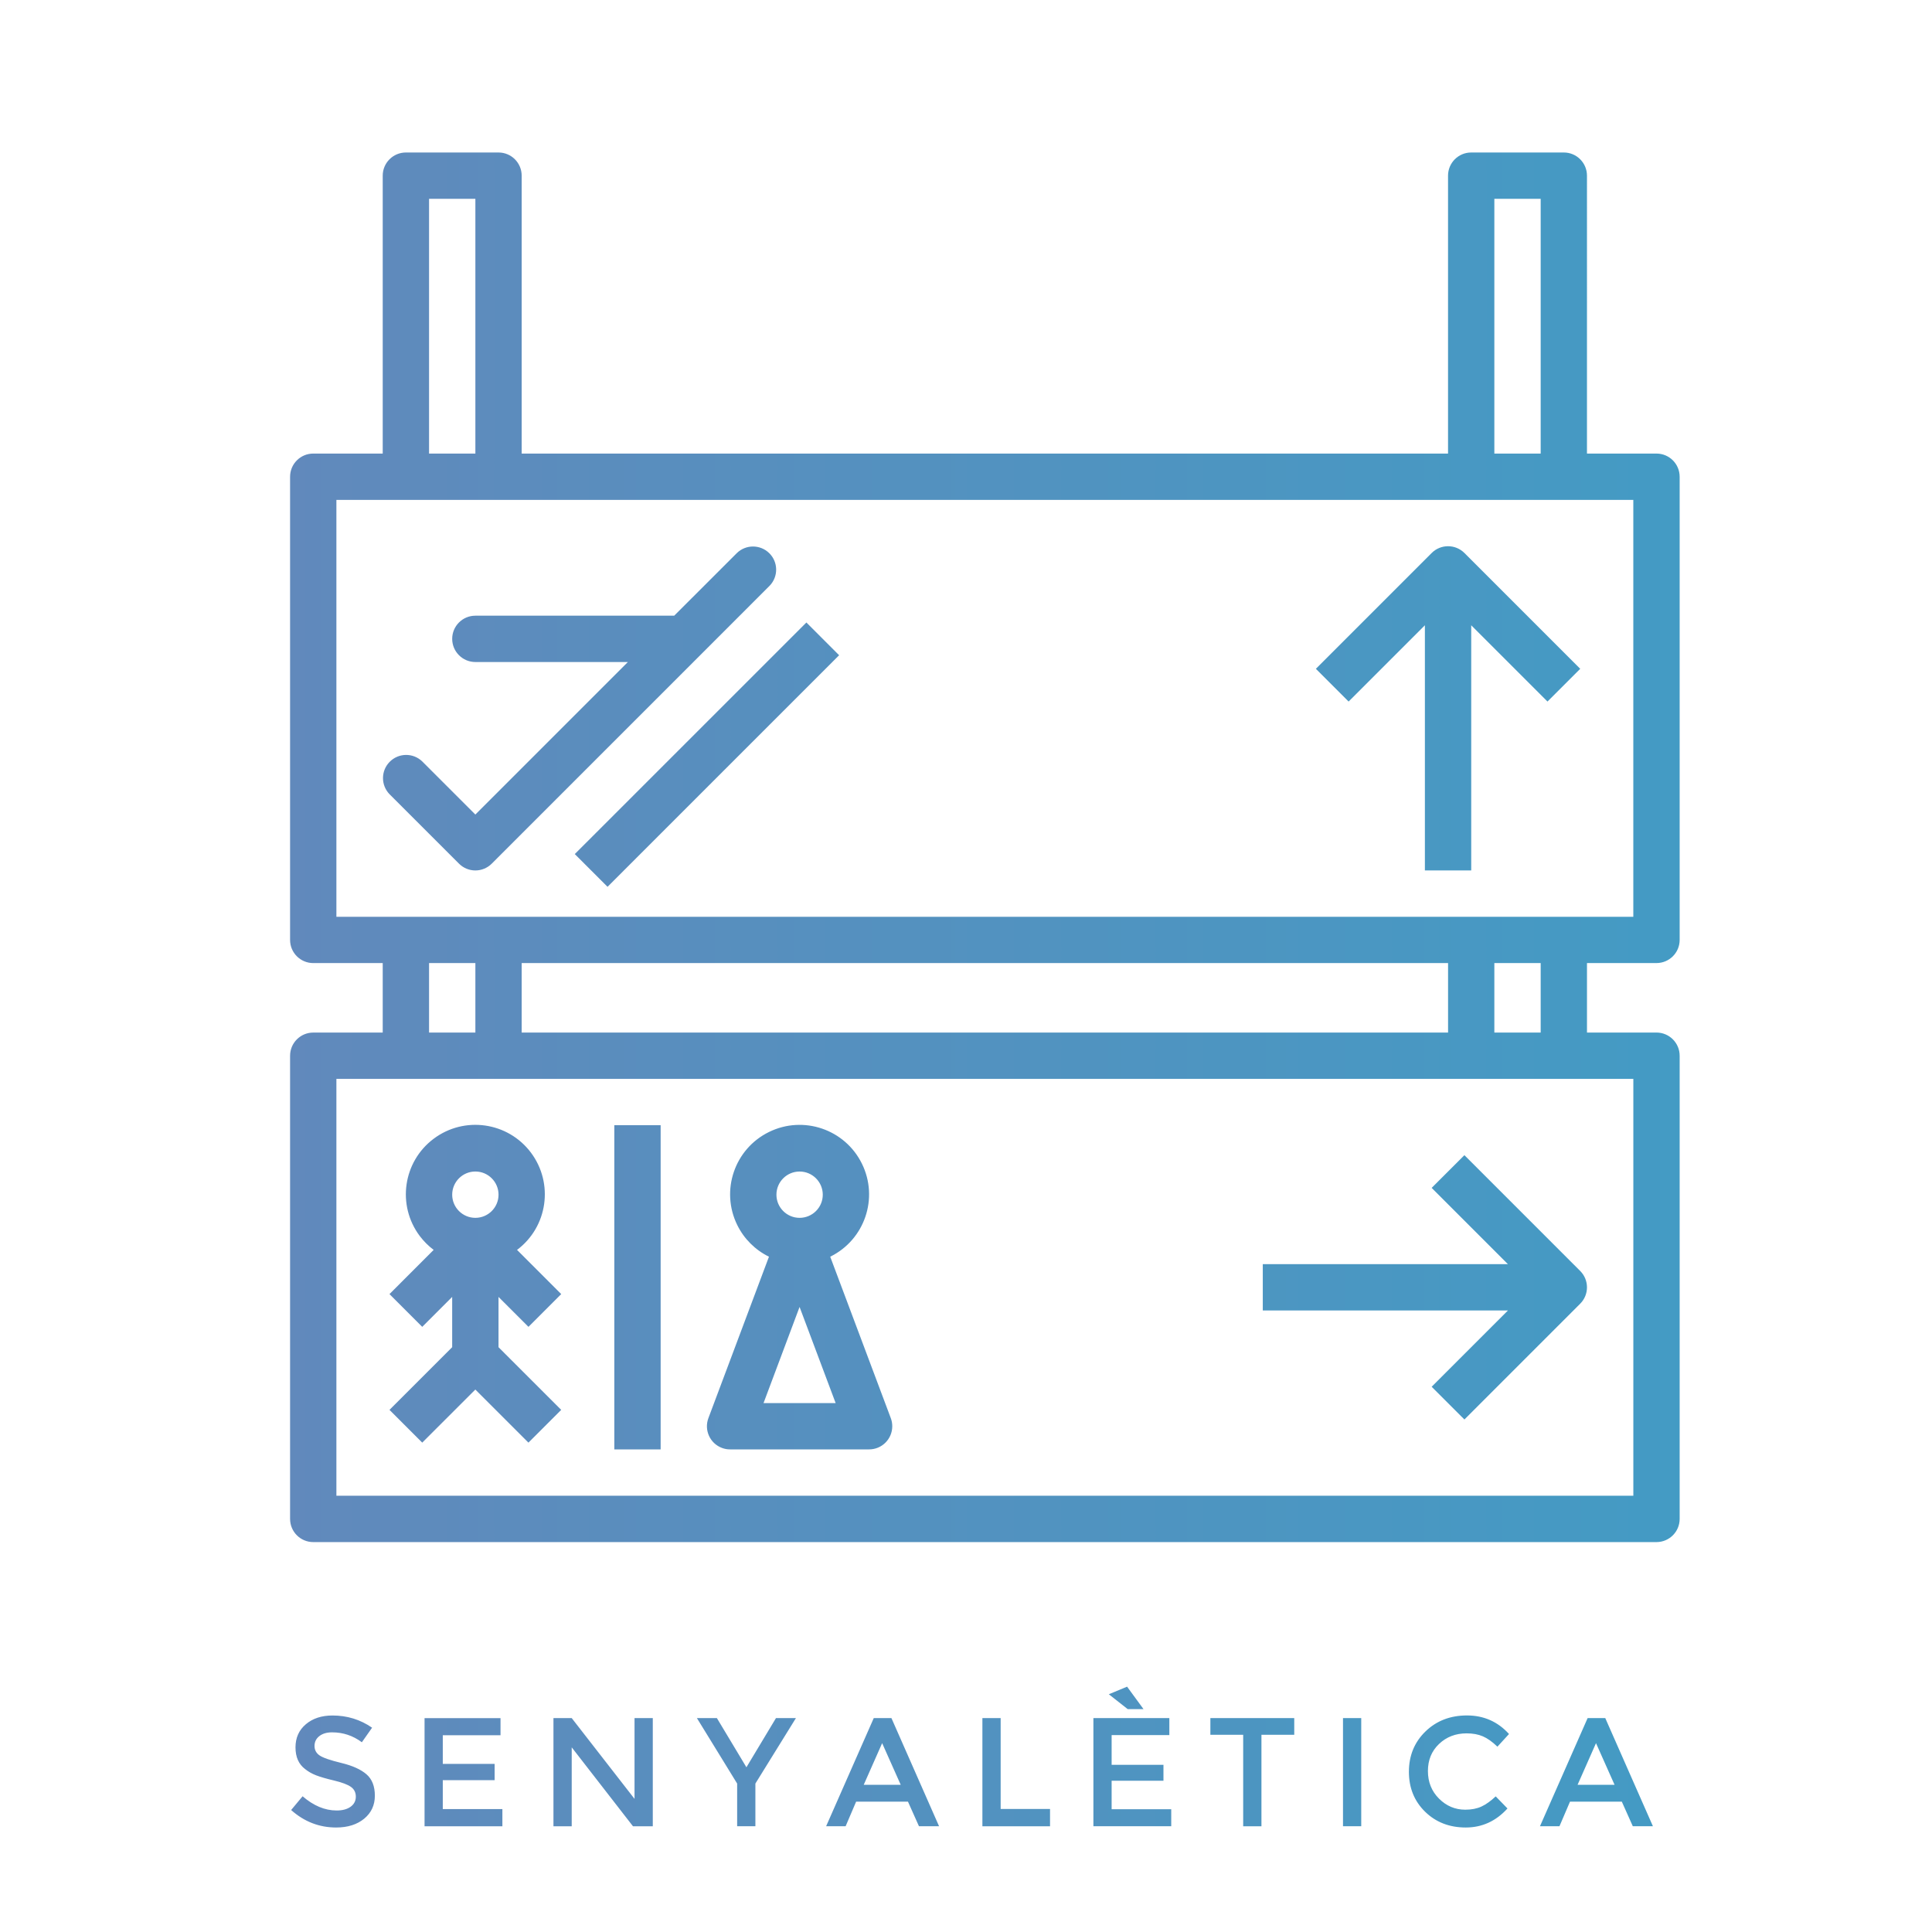<?xml version="1.0" encoding="utf-8"?>
<!-- Generator: Adobe Illustrator 15.0.0, SVG Export Plug-In . SVG Version: 6.00 Build 0)  -->
<!DOCTYPE svg PUBLIC "-//W3C//DTD SVG 1.1//EN" "http://www.w3.org/Graphics/SVG/1.1/DTD/svg11.dtd">
<svg version="1.1" id="Layer_1" xmlns="http://www.w3.org/2000/svg" xmlns:xlink="http://www.w3.org/1999/xlink" x="0px" y="0px"
	 width="150px" height="150px" viewBox="0 0 150 150" enable-background="new 0 0 150 150" xml:space="preserve">
<g>
	<g>
		<defs>
			<rect id="SVGID_1_" width="150" height="150"/>
		</defs>
		<clipPath id="SVGID_2_">
			<use xlink:href="#SVGID_1_"  overflow="visible"/>
		</clipPath>
		
			<linearGradient id="SVGID_3_" gradientUnits="userSpaceOnUse" x1="-994.221" y1="-24.912" x2="401.147" y2="-24.912" gradientTransform="matrix(1 0 0 -1 -96.235 51.359)">
			<stop  offset="0" style="stop-color:#B0C320"/>
			<stop  offset="0.066" style="stop-color:#B3BC26"/>
			<stop  offset="0.164" style="stop-color:#BCA736"/>
			<stop  offset="0.284" style="stop-color:#CB8550"/>
			<stop  offset="0.418" style="stop-color:#E05774"/>
			<stop  offset="0.515" style="stop-color:#F13191"/>
			<stop  offset="0.564" style="stop-color:#D54299"/>
			<stop  offset="0.679" style="stop-color:#9768AC"/>
			<stop  offset="0.784" style="stop-color:#6686BA"/>
			<stop  offset="0.876" style="stop-color:#439BC4"/>
			<stop  offset="0.951" style="stop-color:#2EA8CB"/>
			<stop  offset="1" style="stop-color:#26ADCD"/>
		</linearGradient>
		<path clip-path="url(#SVGID_2_)" fill="url(#SVGID_3_)" d="M-791.479,99.507c-0.824-0.829-2.164-0.829-2.994-0.004l-0.125,0.125
			c-0.828,0.825-0.83,2.168-0.004,2.994c0.414,0.415,0.957,0.623,1.5,0.623c0.541,0,1.082-0.206,1.496-0.619l0.125-0.124
			C-790.653,101.676-790.651,100.337-791.479,99.507z M-775.604,64.048c0-1.478-0.061-2.96-0.186-4.442
			c-1.068-12.735-6.641-24.733-15.689-33.783c-10.242-10.239-23.857-15.88-38.34-15.88c-14.48,0-28.098,5.641-38.337,15.88
			c-10.242,10.24-15.881,23.856-15.881,38.339c0,14.482,5.639,28.1,15.881,38.339c9.067,9.069,21.095,14.646,33.858,15.696
			c1.488,0.123,2.975,0.185,4.459,0.185c11.102,0,22-3.403,31.094-9.776c0.957-0.672,1.191-1.992,0.521-2.951
			c-0.674-0.957-1.994-1.189-2.953-0.52c-19.879,13.936-46.791,11.567-63.985-5.628c-19.488-19.489-19.488-51.2,0-70.688
			c9.218-9.218,21.171-14.073,33.271-14.57c0.539,13.661,6.111,26.428,15.836,36.152c9.736,9.736,22.525,15.312,36.209,15.836
			c-0.379,9.222-3.316,18.408-8.914,26.447c-0.668,0.959-0.432,2.28,0.527,2.949c0.959,0.667,2.279,0.432,2.949-0.527
			c6.328-9.086,9.695-19.961,9.682-31.032C-775.604,64.064-775.603,64.056-775.604,64.048z M-827.411,17.462l44.291,44.292
			C-806.374,59.243-824.899,40.718-827.411,17.462z M-824.384,14.499c10.932,1.186,21.547,5.956,29.908,14.319
			c8.334,8.333,13.184,18.965,14.379,29.971L-824.384,14.499z M-818.694,58.033c-0.002-0.002-0.004-0.005-0.006-0.01l-9.447-12.106
			c-0.402-0.515-1.018-0.817-1.67-0.817s-1.271,0.303-1.672,0.817l-9.402,12.045c-0.021,0.027-0.043,0.057-0.064,0.086
			c-2.041,2.533-3.16,5.711-3.16,8.971c0,7.884,6.414,14.297,14.299,14.297c7.883,0,14.297-6.414,14.297-14.297
			C-815.521,63.755-816.647,60.568-818.694,58.033z M-829.819,77.082c-5.08,0-9.291-3.785-9.967-8.685h12.139
			c1.17,0,2.119-0.948,2.119-2.118s-0.949-2.117-2.119-2.117h-11.818c0.381-1.289,1.02-2.5,1.885-3.547
			c0.045-0.057,0.088-0.115,0.127-0.173l7.635-9.78l7.744,9.928c0.02,0.026,0.041,0.05,0.061,0.076
			c1.479,1.812,2.26,4.011,2.26,6.353C-819.755,72.566-824.271,77.082-829.819,77.082z M-869.529,64.162
			c0-1.17-0.949-2.118-2.119-2.118c-1.168,0-2.117,0.948-2.117,2.118v0.167c0.004,1.168,0.951,2.11,2.117,2.11
			c0.004,0,0.006,0,0.01,0c1.17-0.005,2.113-0.958,2.109-2.127V64.162z M-857.897,92.243c-5.202-5.205-8.851-11.714-10.55-18.828
			c-0.271-1.138-1.412-1.84-2.549-1.568c-1.139,0.271-1.842,1.414-1.57,2.552c1.879,7.876,5.916,15.082,11.674,20.841
			c0.414,0.412,0.954,0.619,1.495,0.619c0.543,0,1.086-0.207,1.5-0.619C-857.071,94.411-857.071,93.07-857.897,92.243z
			 M-855.722,133.9l2.596,6.345l2.559-6.345h1.549l-3.375,8.397h-1.527l-3.387-8.397H-855.722z M-845.413,133.9h1.418v8.397h-1.418
			V133.9z M-833.255,140.172V133.9h1.418v8.397h-1.537l-4.758-6.128v6.128h-1.418V133.9h1.418L-833.255,140.172z M-827.392,133.9
			h1.418v8.397h-1.418V133.9z M-821.528,142.298V133.9h1.418v7.053h3.834v1.346L-821.528,142.298L-821.528,142.298z M-811.208,135.3
			c-0.246,0.195-0.371,0.45-0.371,0.763c0,0.313,0.131,0.56,0.396,0.738c0.266,0.182,0.826,0.375,1.688,0.584
			c0.861,0.209,1.51,0.5,1.947,0.877c0.436,0.377,0.654,0.932,0.654,1.664s-0.277,1.326-0.83,1.784
			c-0.551,0.455-1.277,0.685-2.174,0.685c-1.314,0-2.479-0.453-3.496-1.356l0.889-1.069c0.85,0.736,1.73,1.104,2.645,1.104
			c0.457,0,0.818-0.098,1.086-0.293c0.268-0.196,0.402-0.457,0.402-0.78c0-0.325-0.125-0.577-0.377-0.757
			c-0.252-0.182-0.688-0.346-1.305-0.493c-0.617-0.147-1.084-0.284-1.406-0.409c-0.32-0.123-0.604-0.285-0.852-0.486
			c-0.498-0.375-0.744-0.937-0.744-1.683c0-0.743,0.268-1.343,0.803-1.796c0.537-0.452,1.227-0.68,2.066-0.68
			c1.139,0,2.164,0.318,3.076,0.951l-0.791,1.127c-0.691-0.512-1.459-0.768-2.309-0.768
			C-810.626,135.006-810.958,135.104-811.208,135.3z M-971.097,58.302c1.34,0,2.428,1.086,2.428,2.427
			c0,1.34-1.088,2.425-2.428,2.425c-1.338,0-2.424-1.085-2.424-2.425C-973.521,59.388-972.435,58.302-971.097,58.302z
			 M-966.251,117.975l-2.42-34.285V71.644c0-1.335-1.088-2.425-2.426-2.425c-1.336,0-2.426,1.09-2.426,2.425v9.625h-4.852V16.451
			l4.852,1.211V49.81c0,1.341,1.09,2.428,2.426,2.428c1.338,0,2.426-1.087,2.426-2.428V15.766c0-1.114-0.756-2.083-1.838-2.352
			l-9.703-2.427c-0.713-0.179-1.502-0.012-2.082,0.443c-0.582,0.455-0.932,1.171-0.932,1.911v4.852h-4.852v-2.428
			c0-1.339-1.088-2.424-2.426-2.424h-75.689c-1.342,0-2.428,1.085-2.428,2.424v2.428h-4.852v-4.852c0-0.747-0.344-1.452-0.934-1.913
			c-0.588-0.458-1.357-0.621-2.082-0.441l-9.703,2.425c-1.08,0.271-1.838,1.242-1.838,2.354v67.923l-2.42,34.283
			c-0.047,0.672,0.188,1.332,0.646,1.823c0.459,0.493,1.102,0.772,1.773,0.772h14.557c0.674,0,1.314-0.279,1.775-0.772
			c0.457-0.491,0.691-1.151,0.645-1.823l-2.42-34.283V44.879h4.852v2.425c0,1.341,1.086,2.428,2.428,2.428h75.688
			c1.338,0,2.426-1.087,2.426-2.428v-2.425h4.852v38.811l-2.422,34.285c-0.045,0.666,0.189,1.33,0.646,1.823
			c0.459,0.49,1.104,0.771,1.777,0.771h14.555c0.67,0,1.316-0.28,1.775-0.771C-966.438,119.305-966.202,118.641-966.251,117.975z
			 M-1078.325,16.448V81.27h-4.853V17.662L-1078.325,16.448z M-1085.425,115.717l2.084-29.596h5.182l2.084,29.596H-1085.425z
			 M-1073.472,40.028V23.044h4.852v16.983L-1073.472,40.028L-1073.472,40.028z M-992.929,44.879h-70.84V18.194h70.84V44.879
			L-992.929,44.879z M-988.077,40.028V23.044h4.852v16.983L-988.077,40.028L-988.077,40.028z M-980.624,115.717l2.086-29.596h5.182
			l2.084,29.596H-980.624z M-1049.849,136.628c0,1.384-0.605,2.259-1.814,2.618l2.199,3.052h-1.803l-2.006-2.823h-1.861v2.823
			h-1.418V133.9h3.123c1.281,0,2.199,0.217,2.75,0.648C-1050.124,134.982-1049.849,135.674-1049.849,136.628z M-1051.735,137.818
			c0.289-0.25,0.434-0.647,0.434-1.196c0-0.55-0.147-0.925-0.445-1.129c-0.297-0.205-0.824-0.308-1.586-0.308h-1.801v3.004h1.766
			C-1052.567,138.189-1052.022,138.066-1051.735,137.818z M-1039.792,133.9v1.322h-4.482v2.307h4.025v1.236h-4.025v2.211h4.627
			v1.321h-6.043V133.9H-1039.792z M-1041.8,133.204h-1.225l-1.465-1.153l1.418-0.59L-1041.8,133.204z M-1032.644,135.197v7.102
			h-1.418v-7.102h-2.547V133.9h6.512v1.297H-1032.644z M-1019.489,141.139c-0.848,0.83-1.896,1.244-3.146,1.244
			s-2.299-0.414-3.147-1.244c-0.85-0.828-1.273-1.861-1.273-3.1s0.424-2.271,1.273-3.1c0.85-0.83,1.897-1.244,3.147-1.244
			s2.299,0.414,3.146,1.244c0.85,0.828,1.273,1.86,1.273,3.1C-1018.216,139.277-1018.64,140.311-1019.489,141.139z
			 M-1020.528,135.882c-0.572-0.592-1.275-0.889-2.107-0.889c-0.834,0-1.537,0.297-2.109,0.889
			c-0.572,0.595-0.859,1.312-0.859,2.157s0.287,1.564,0.859,2.156c0.572,0.593,1.275,0.89,2.109,0.89
			c0.832,0,1.535-0.297,2.107-0.89c0.574-0.592,0.859-1.312,0.859-2.156C-1019.669,137.193-1019.954,136.477-1020.528,135.882z
			 M-1014.515,142.298V133.9h1.418v7.053h3.832v1.346L-1014.515,142.298L-1014.515,142.298z M-1004.194,135.3
			c-0.248,0.195-0.371,0.45-0.371,0.763c0,0.313,0.131,0.56,0.395,0.738c0.266,0.182,0.828,0.375,1.689,0.584
			c0.861,0.209,1.51,0.5,1.947,0.877c0.436,0.377,0.654,0.932,0.654,1.664s-0.277,1.326-0.83,1.784
			c-0.551,0.455-1.277,0.685-2.174,0.685c-1.314,0-2.479-0.453-3.496-1.356l0.889-1.069c0.848,0.736,1.729,1.104,2.643,1.104
			c0.457,0,0.818-0.098,1.088-0.293c0.268-0.196,0.402-0.457,0.402-0.78c0-0.325-0.127-0.577-0.379-0.757
			c-0.252-0.182-0.686-0.346-1.303-0.493c-0.617-0.147-1.086-0.284-1.406-0.409c-0.32-0.123-0.604-0.285-0.854-0.486
			c-0.496-0.375-0.744-0.937-0.744-1.683c0-0.743,0.27-1.343,0.805-1.796c0.537-0.452,1.227-0.68,2.066-0.68
			c1.139,0,2.162,0.318,3.076,0.951l-0.793,1.127c-0.689-0.512-1.457-0.768-2.307-0.768
			C-1003.612,135.006-1003.946,135.104-1004.194,135.3z M-633.591,101.34l-16.191-3.688c-0.309-0.068-0.631-0.068-0.939,0
			l-23.705,5.396c-1.141,0.26-1.854,1.395-1.594,2.534c0.225,0.981,1.096,1.646,2.061,1.646c0.156,0,0.314-0.017,0.473-0.053
			l23.234-5.289l15.723,3.579c1.139,0.259,2.273-0.454,2.533-1.594C-631.739,102.732-632.452,101.6-633.591,101.34z
			 M-624.474,104.702c-0.029-0.138-0.068-0.271-0.121-0.396c-0.055-0.131-0.119-0.252-0.195-0.367
			c-0.076-0.117-0.164-0.225-0.264-0.32c-0.096-0.098-0.205-0.188-0.32-0.264c-0.115-0.076-0.236-0.142-0.365-0.193
			c-0.127-0.055-0.262-0.096-0.395-0.122c-0.275-0.054-0.555-0.054-0.826,0c-0.137,0.026-0.27,0.067-0.4,0.122
			c-0.127,0.053-0.248,0.117-0.363,0.193c-0.115,0.076-0.225,0.166-0.32,0.264c-0.395,0.395-0.621,0.939-0.621,1.494
			c0,0.138,0.014,0.277,0.041,0.416c0.027,0.133,0.066,0.266,0.119,0.395c0.055,0.127,0.119,0.251,0.195,0.365
			c0.078,0.115,0.168,0.225,0.266,0.322c0.098,0.099,0.205,0.186,0.32,0.264c0.115,0.076,0.236,0.143,0.363,0.195
			c0.131,0.051,0.264,0.094,0.4,0.119c0.135,0.027,0.273,0.041,0.412,0.041c0.557,0,1.102-0.226,1.494-0.619
			c0.1-0.098,0.188-0.207,0.264-0.322c0.076-0.114,0.141-0.238,0.195-0.365c0.053-0.129,0.092-0.262,0.121-0.395
			c0.027-0.139,0.043-0.277,0.043-0.416S-624.446,104.834-624.474,104.702z M-608.089,11.017c-0.428-0.4-1.002-0.604-1.588-0.565
			c-0.832,0.056-1.664,0.111-2.496,0.165c-0.002,0-0.002,0-0.002,0c-12.664,0.806-25.477,1.225-38.078,1.242
			c-12.604-0.018-25.414-0.437-38.08-1.242c-0.832-0.054-1.664-0.109-2.496-0.165c-0.586-0.036-1.16,0.165-1.588,0.565
			c-0.43,0.4-0.674,0.96-0.674,1.546v12.799c0,1.113,0.863,2.035,1.975,2.112c0.838,0.056,1.678,0.111,2.514,0.165
			c4.457,0.283,8.971,0.522,13.449,0.709v2.962h-7.271c-1.168,0-2.115,0.947-2.115,2.116v83.249c0,0.653,0.301,1.269,0.814,1.669
			c0.513,0.401,1.186,0.543,1.816,0.385l31.654-7.949l31.654,7.949c0.17,0.043,0.344,0.064,0.516,0.064
			c0.465,0,0.926-0.156,1.301-0.449c0.514-0.4,0.814-1.016,0.814-1.669V33.426c0-1.169-0.947-2.116-2.115-2.116h-7.27v-2.962
			c4.479-0.187,8.992-0.426,13.447-0.709c0.84-0.054,1.678-0.109,2.518-0.165c1.109-0.077,1.973-0.999,1.973-2.112V12.563
			C-607.415,11.977-607.659,11.417-608.089,11.017z M-620.2,35.542v78.422l-29.537-7.42c-0.168-0.041-0.344-0.062-0.516-0.062
			c-0.174,0-0.346,0.021-0.516,0.062l-29.537,7.42V35.542h5.152v5.729c0,1.171,0.947,2.117,2.117,2.117h9.027
			c1.17,0,2.117-0.946,2.117-2.117v-5.729h23.277v5.729c0,1.171,0.947,2.117,2.117,2.117h9.025c1.172,0,2.119-0.946,2.119-2.117
			v-5.729H-620.2z M-670.921,39.156V25.612h4.797v13.544H-670.921z M-638.614,31.31h-23.277v-2.546
			c3.883,0.079,7.789,0.122,11.641,0.128c3.85-0.006,7.754-0.049,11.637-0.128L-638.614,31.31L-638.614,31.31z M-634.382,39.156
			V25.612h4.797v13.544H-634.382z M-611.649,23.381c-0.174,0.013-0.35,0.022-0.525,0.033c-4.365,0.279-8.789,0.513-13.178,0.698
			v-0.617c0-1.168-0.947-2.116-2.119-2.116h-9.025c-1.17,0-2.117,0.948-2.117,2.116v1.033c-3.885,0.082-7.791,0.124-11.637,0.13
			c-3.85-0.006-7.754-0.048-11.641-0.13v-1.033c0-1.168-0.947-2.116-2.117-2.116h-9.027c-1.17,0-2.117,0.948-2.117,2.116v0.617
			c-4.389-0.186-8.812-0.419-13.18-0.698c-0.174-0.011-0.35-0.021-0.523-0.033v-8.558c0.084,0.005,0.17,0.01,0.254,0.016
			c12.42,0.791,24.982,1.212,37.35,1.25c0.039,0.002,0.074,0.003,0.111,0.003h1.777c0.037,0,0.074-0.001,0.111-0.003
			c12.369-0.038,24.928-0.459,37.348-1.25c0.086-0.006,0.172-0.011,0.256-0.016L-611.649,23.381L-611.649,23.381z M-675.257,142.298
			V133.9h1.418v7.053h3.834v1.346L-675.257,142.298L-675.257,142.298z M-659.698,141.139c-0.85,0.83-1.896,1.244-3.146,1.244
			s-2.299-0.414-3.148-1.244c-0.85-0.828-1.273-1.861-1.273-3.1s0.424-2.271,1.273-3.1c0.85-0.83,1.898-1.244,3.148-1.244
			s2.297,0.414,3.146,1.244c0.85,0.828,1.273,1.86,1.273,3.1C-658.425,139.277-658.849,140.311-659.698,141.139z M-660.737,135.882
			c-0.572-0.592-1.275-0.889-2.107-0.889c-0.834,0-1.537,0.297-2.109,0.889c-0.572,0.595-0.859,1.312-0.859,2.157
			s0.287,1.564,0.859,2.156c0.572,0.593,1.275,0.89,2.109,0.89c0.832,0,1.535-0.297,2.107-0.89c0.574-0.592,0.859-1.312,0.859-2.156
			C-659.878,137.193-660.163,136.477-660.737,135.882z M-648.429,140.172V133.9h1.418v8.397h-1.539l-4.756-6.128v6.128h-1.418V133.9
			h1.418L-648.429,140.172z M-636.667,133.9v1.334h-4.48v2.223h4.025v1.262h-4.025v2.246h4.625v1.334h-6.043V133.9H-636.667z
			 M-630.972,135.3c-0.248,0.195-0.371,0.45-0.371,0.763c0,0.313,0.131,0.56,0.395,0.738c0.266,0.182,0.828,0.375,1.689,0.584
			c0.859,0.209,1.51,0.5,1.945,0.877c0.438,0.377,0.654,0.932,0.654,1.664s-0.275,1.326-0.828,1.784
			c-0.553,0.455-1.277,0.685-2.174,0.685c-1.314,0-2.48-0.453-3.496-1.356l0.889-1.069c0.848,0.736,1.729,1.104,2.643,1.104
			c0.457,0,0.818-0.098,1.088-0.293c0.268-0.196,0.402-0.457,0.402-0.78c0-0.325-0.127-0.577-0.379-0.757
			c-0.252-0.182-0.688-0.346-1.303-0.493c-0.617-0.147-1.086-0.284-1.406-0.409c-0.32-0.123-0.605-0.285-0.854-0.486
			c-0.496-0.375-0.744-0.937-0.744-1.683c0-0.743,0.268-1.343,0.805-1.796c0.537-0.452,1.225-0.68,2.066-0.68
			c1.137,0,2.162,0.318,3.076,0.951l-0.793,1.127c-0.689-0.512-1.459-0.768-2.307-0.768
			C-630.39,135.006-630.724,135.104-630.972,135.3z M-506.108,39.208c-0.887,0-1.604,0.72-1.604,1.605v57.725
			c0,1.591,1.295,2.885,2.887,2.885h46.395c1.592,0,2.885-1.294,2.885-2.885V19.82c0-1.592-1.293-2.887-2.885-2.887h-46.395
			c-1.592,0-2.887,1.295-2.887,2.887v13.509c0,0.886,0.717,1.604,1.604,1.604c0.887,0,1.605-0.718,1.605-1.604V20.141h45.752v78.074
			h-45.752V40.813C-504.503,39.927-505.222,39.208-506.108,39.208z M-446.243,105.045h-2.459V91.711
			c0-0.887-0.719-1.605-1.604-1.605c-0.887,0-1.605,0.72-1.605,1.605v13.334c-3.039,0-57.314,0-59.436,0V14.27
			c0-0.527,0.432-0.959,0.961-0.959h57.514c0.529,0,0.961,0.432,0.961,0.959v69.957c0,0.887,0.719,1.605,1.605,1.605
			c0.885,0,1.604-0.721,1.604-1.605V14.27c0-2.298-1.871-4.166-4.17-4.166h-57.514c-2.297,0-4.168,1.868-4.168,4.166v90.775h-2.459
			c-1.709,0-3.1,1.391-3.1,3.1v8.324c0,1.709,1.391,3.1,3.1,3.1h70.77c1.707,0,3.1-1.391,3.1-3.1v-8.324
			C-443.144,106.436-444.536,105.045-446.243,105.045z M-446.353,116.361h-70.553v-8.106h70.553V116.361z M-486.569,31.149
			c-0.248-0.6-0.832-0.99-1.482-0.99c-0.647,0-1.234,0.391-1.479,0.99l-3.514,8.513c-0.004,0.004-0.006,0.007-0.008,0.014
			l-1.332,3.224c-0.338,0.817,0.053,1.756,0.871,2.094c0.818,0.338,1.756-0.054,2.094-0.871l0.92-2.228h4.898l0.92,2.228
			c0.338,0.817,1.275,1.209,2.094,0.871c0.82-0.338,1.211-1.276,0.871-2.094L-486.569,31.149z M-489.177,38.686l1.125-2.724
			l1.125,2.724H-489.177z M-476.237,30.159h-1.584c-0.887,0-1.607,0.719-1.607,1.604V43.51c0,0.886,0.721,1.604,1.607,1.604h1.584
			c4.129,0,7.488-3.354,7.488-7.479C-468.749,33.513-472.108,30.159-476.237,30.159z M-476.22,41.906v-8.54
			c2.352,0.01,4.262,1.922,4.262,4.271C-471.958,39.985-473.868,41.899-476.22,41.906z M-501.509,75.38
			c0,2.226,1.812,4.037,4.041,4.037h0.322v10.604c0,2.322,1.889,4.211,4.213,4.211c2.324,0,4.215-1.889,4.215-4.211v-10.15
			l11.619,2.938c1.785,0.449,3.514-0.896,3.514-2.733V64.733c0-1.838-1.729-3.185-3.514-2.732l-13.422,3.392h-6.947
			c-2.229,0-4.041,1.811-4.041,4.035V75.38L-501.509,75.38z M-488.718,68.244l11.926-3.014v14.346l-11.926-3.012V68.244z
			 M-491.925,90.023c0,0.555-0.451,1.004-1.008,1.004c-0.555,0-1.008-0.449-1.008-1.004V79.417h2.016V90.023z M-498.302,69.427
			c0-0.458,0.373-0.829,0.834-0.829h5.543v7.611c-2.293,0-2.967,0-5.543,0c-0.461,0-0.834-0.373-0.834-0.829V69.427z
			 M-461.747,72.403c0-0.885-0.719-1.604-1.605-1.604h-6.412c-0.885,0-1.602,0.719-1.602,1.604c0,0.887,0.717,1.604,1.602,1.604
			h6.412C-462.466,74.007-461.747,73.29-461.747,72.403z M-469.464,67.525l5.738-3.893c0.732-0.499,0.924-1.493,0.426-2.227
			c-0.498-0.735-1.494-0.926-2.229-0.428l-5.736,3.894c-0.732,0.496-0.924,1.494-0.428,2.227
			C-471.196,67.829-470.198,68.023-469.464,67.525z M-471.265,79.938l5.736,3.892c0.277,0.188,0.59,0.276,0.898,0.276
			c0.516,0,1.02-0.246,1.33-0.703c0.498-0.731,0.307-1.729-0.426-2.228l-5.738-3.894c-0.734-0.496-1.73-0.305-2.229,0.428
			C-472.19,78.443-471.997,79.439-471.265,79.938L-471.265,79.938z M-467.517,24.122h-28.221c-2.535,0-4.598,2.062-4.598,4.592
			V46.56c0,2.531,2.062,4.591,4.598,4.591h9.021l2.732,5.089c0.469,0.867,1.367,1.405,2.355,1.405c0.986,0,1.887-0.538,2.354-1.405
			l2.734-5.089h9.023c2.535,0,4.594-2.06,4.594-4.591V28.713C-462.923,26.183-464.981,24.122-467.517,24.122z M-466.128,46.559
			c0,0.762-0.623,1.384-1.389,1.384h-9.982c-0.59,0-1.131,0.326-1.412,0.845l-2.717,5.057l-2.719-5.057
			c-0.279-0.521-0.82-0.845-1.412-0.845h-9.979c-0.768,0-1.391-0.622-1.391-1.384V28.713c0-0.764,0.623-1.384,1.391-1.384h28.221
			c0.766,0,1.389,0.62,1.389,1.384V46.559L-466.128,46.559z M-512.378,134.999c0.809,0.733,1.213,1.754,1.213,3.06
			c0,1.305-0.393,2.34-1.176,3.1c-0.785,0.762-1.988,1.142-3.605,1.142h-2.787V133.9h2.883
			C-514.345,133.9-513.187,134.268-512.378,134.999z M-512.595,138.094c0-1.924-1.102-2.885-3.305-2.885h-1.416v5.755h1.574
			c1.016,0,1.795-0.241,2.336-0.726C-512.864,139.754-512.595,139.038-512.595,138.094z M-507.44,133.9h1.418v8.397h-1.418V133.9z
			 M-499.991,135.3c-0.248,0.195-0.371,0.45-0.371,0.763c0,0.313,0.131,0.56,0.395,0.738c0.266,0.182,0.828,0.375,1.689,0.584
			c0.861,0.209,1.51,0.5,1.945,0.877c0.438,0.377,0.654,0.932,0.654,1.664s-0.275,1.326-0.828,1.784
			c-0.553,0.455-1.277,0.685-2.174,0.685c-1.314,0-2.479-0.453-3.496-1.356l0.889-1.069c0.848,0.736,1.73,1.104,2.643,1.104
			c0.457,0,0.818-0.098,1.088-0.293c0.268-0.196,0.402-0.457,0.402-0.78c0-0.325-0.127-0.577-0.379-0.757
			c-0.252-0.182-0.686-0.346-1.303-0.493c-0.617-0.147-1.086-0.284-1.406-0.409c-0.32-0.123-0.605-0.285-0.854-0.486
			c-0.496-0.375-0.744-0.937-0.744-1.683c0-0.743,0.268-1.343,0.805-1.796c0.537-0.452,1.225-0.68,2.066-0.68
			c1.137,0,2.162,0.318,3.076,0.951l-0.793,1.127c-0.689-0.512-1.457-0.768-2.307-0.768
			C-499.411,135.006-499.743,135.104-499.991,135.3z M-486.149,134.633c0.584,0.488,0.877,1.241,0.877,2.26
			c0,1.018-0.299,1.762-0.895,2.233c-0.598,0.474-1.512,0.709-2.746,0.709h-1.49v2.463h-1.418V133.9h2.883
			C-487.663,133.9-486.735,134.145-486.149,134.633z M-487.153,138.1c0.285-0.301,0.426-0.742,0.426-1.32
			c0-0.582-0.18-0.993-0.539-1.232c-0.361-0.24-0.926-0.359-1.695-0.359h-1.441v3.363h1.646
			C-487.974,138.55-487.438,138.398-487.153,138.1z M-481.608,142.298V133.9h1.418v7.053h3.832v1.346L-481.608,142.298
			L-481.608,142.298z M-468.884,133.9l3.699,8.397h-1.561l-0.855-1.909h-4.023l-0.816,1.909h-1.516l3.701-8.397H-468.884z
			 M-468.165,139.08l-1.441-3.232l-1.43,3.232H-468.165z M-458.997,137.721l2.295-3.82h1.551l-3.148,5.082v3.315h-1.418v-3.315
			l-3.123-5.082h1.549L-458.997,137.721z M-450.142,135.3c-0.248,0.195-0.373,0.45-0.373,0.763c0,0.313,0.133,0.56,0.396,0.738
			c0.266,0.182,0.826,0.375,1.688,0.584c0.861,0.209,1.512,0.5,1.947,0.877c0.438,0.377,0.654,0.932,0.654,1.664
			s-0.275,1.326-0.828,1.784c-0.553,0.455-1.277,0.685-2.176,0.685c-1.312,0-2.479-0.453-3.496-1.356l0.891-1.069
			c0.848,0.736,1.729,1.104,2.643,1.104c0.457,0,0.818-0.098,1.088-0.293c0.268-0.196,0.402-0.457,0.402-0.78
			c0-0.325-0.127-0.577-0.379-0.757c-0.252-0.182-0.688-0.346-1.303-0.493c-0.617-0.147-1.086-0.284-1.406-0.409
			c-0.32-0.123-0.605-0.285-0.854-0.486c-0.498-0.375-0.744-0.937-0.744-1.683c0-0.743,0.268-1.343,0.805-1.796
			c0.537-0.452,1.225-0.68,2.066-0.68c1.137,0,2.162,0.318,3.074,0.951l-0.791,1.127c-0.691-0.512-1.459-0.768-2.309-0.768
			C-449.562,135.006-449.894,135.104-450.142,135.3z M-98.468,114.963h-8.85c-3.254,0-5.9-2.646-5.9-5.9
			c0-2.742,1.881-5.056,4.426-5.711v-2.449c0-0.559-0.406-1.043-0.967-1.152c-4.713-0.916-9.123-2.742-13.111-5.43
			c-0.479-0.322-1.113-0.271-1.508,0.129l-1.746,1.744c1.219,2.119,1.062,4.851-0.539,6.762c-1.062,1.271-2.619,2.041-4.268,2.113
			c-1.65,0.072-3.266-0.555-4.432-1.723l-6.26-6.257c-1.113-1.114-1.729-2.597-1.729-4.171c0-1.578,0.615-3.059,1.729-4.173
			c1.115-1.116,2.596-1.728,4.172-1.728c1.072,0,2.1,0.282,2.996,0.814l1.73-1.729c0.396-0.397,0.449-1.031,0.129-1.51
			c-2.688-3.988-4.514-8.398-5.43-13.11c-0.109-0.561-0.594-0.967-1.154-0.967h-2.445c-0.268,1.046-0.82,1.999-1.617,2.77
			c-1.164,1.124-2.693,1.706-4.311,1.65c-3.189-0.113-5.688-2.744-5.688-5.99v-8.755c0-1.612,0.639-3.119,1.799-4.24
			c1.16-1.123,2.689-1.711,4.301-1.654c2.611,0.084,4.814,1.955,5.488,4.421h2.473c0.561,0,1.045-0.408,1.154-0.968
			c0.916-4.712,2.742-9.123,5.43-13.111c0.32-0.478,0.268-1.112-0.129-1.509l-1.73-1.729c-0.896,0.532-1.924,0.815-2.996,0.815
			c-1.576,0-3.057-0.611-4.172-1.728c-2.301-2.301-2.301-6.044,0-8.344l6.258-6.257c2.301-2.303,6.043-2.303,8.344,0
			c1.115,1.112,1.729,2.595,1.729,4.172c0,1.07-0.285,2.099-0.816,2.995l1.73,1.732c0.395,0.395,1.029,0.448,1.508,0.127
			c3.988-2.688,8.398-4.516,13.111-5.431c0.561-0.11,0.967-0.594,0.967-1.154v-2.447c-2.545-0.655-4.426-2.97-4.426-5.712
			c0-3.255,2.646-5.9,5.9-5.9h8.85c3.252,0,5.898,2.646,5.898,5.9c0,2.742-1.881,5.057-4.424,5.712v2.447
			c0,0.561,0.406,1.044,0.967,1.154c4.711,0.915,9.121,2.742,13.109,5.431c0.479,0.321,1.113,0.268,1.51-0.127l1.73-1.732
			c-1.334-2.262-1.029-5.229,0.91-7.167c2.301-2.303,6.045-2.303,8.346,0l6.256,6.257c2.301,2.3,2.301,6.043,0,8.344
			c-1.113,1.115-2.596,1.728-4.172,1.728c-1.07,0-2.1-0.283-2.996-0.815l-1.73,1.729c-0.396,0.396-0.449,1.031-0.129,1.509
			c2.688,3.988,4.516,8.399,5.432,13.11c0.107,0.561,0.594,0.969,1.152,0.969h2.469c0.639-2.361,2.678-4.183,5.162-4.403l0,0
			c1.652-0.146,3.297,0.41,4.514,1.525c1.217,1.114,1.916,2.701,1.916,4.352v8.85c0,1.652-0.699,3.237-1.916,4.353
			c-1.217,1.114-2.863,1.669-4.514,1.524c-2.484-0.22-4.523-2.041-5.162-4.401h-2.469c-0.559,0-1.045,0.406-1.152,0.967
			c-0.916,4.711-2.744,9.122-5.432,13.11c-0.32,0.479-0.268,1.111,0.129,1.51l1.73,1.729c0.896-0.531,1.926-0.814,2.996-0.814
			c1.576,0,3.059,0.61,4.172,1.728c1.115,1.114,1.729,2.595,1.729,4.173c0,1.574-0.613,3.057-1.729,4.171l-6.256,6.257
			c-1.17,1.168-2.783,1.797-4.436,1.723c-1.648-0.072-3.203-0.844-4.268-2.113c-1.602-1.911-1.756-4.643-0.539-6.762l-1.744-1.744
			c-0.396-0.398-1.031-0.451-1.51-0.129c-3.988,2.688-8.398,4.514-13.109,5.43c-0.561,0.109-0.967,0.594-0.967,1.152v2.449
			c2.543,0.656,4.424,2.969,4.424,5.711C-92.569,112.316-95.216,114.963-98.468,114.963L-98.468,114.963z M-123.55,90.178
			c0.996,0,2.002,0.288,2.877,0.881c3.549,2.391,7.475,4.016,11.664,4.83c2.404,0.465,4.148,2.576,4.148,5.014v3.734
			c0,1.357-1.102,2.461-2.457,2.461c-1.086,0-1.967,0.883-1.967,1.965c0,1.086,0.881,1.967,1.967,1.967h8.85
			c1.084,0,1.967-0.881,1.967-1.967c0-1.082-0.883-1.965-1.967-1.965c-1.357,0-2.459-1.104-2.459-2.461v-3.734
			c0-2.438,1.746-4.549,4.15-5.014c4.189-0.814,8.113-2.439,11.662-4.83c2.035-1.371,4.764-1.117,6.486,0.607l2.707,2.704
			c0.922,0.924,0.922,2.429,0,3.353c-0.752,0.748-0.834,1.938-0.189,2.705c0.363,0.436,0.871,0.686,1.428,0.713
			c0.562,0.022,1.084-0.181,1.479-0.576l6.258-6.258c0.373-0.369,0.576-0.865,0.576-1.389c0-0.525-0.203-1.021-0.576-1.393
			c-0.766-0.768-2.014-0.766-2.781,0l-0.061,0.063c-0.926,0.925-2.428,0.925-3.354,0l-2.703-2.706
			c-1.725-1.724-1.98-4.451-0.609-6.486c2.391-3.549,4.018-7.474,4.83-11.664c0.467-2.404,2.578-4.149,5.016-4.149h3.826
			c1.307,0,2.369,1.062,2.369,2.369c0,1.06,0.781,1.959,1.781,2.047c0.562,0.052,1.1-0.131,1.512-0.506
			c0.412-0.378,0.637-0.894,0.637-1.452v-8.85c0-0.558-0.225-1.073-0.637-1.451c-0.412-0.377-0.951-0.559-1.512-0.507
			c-1,0.088-1.781,0.986-1.781,2.047c0,1.307-1.062,2.37-2.369,2.37h-3.826c-2.438,0-4.549-1.746-5.016-4.15
			c-0.812-4.189-2.439-8.114-4.83-11.663c-1.371-2.036-1.115-4.764,0.609-6.486l2.641-2.643c0.959-0.96,2.52-0.958,3.477,0
			c0.768,0.767,2.016,0.767,2.783,0c0.766-0.768,0.766-2.014,0-2.782l-6.26-6.257c-0.766-0.767-2.014-0.768-2.781,0
			c-0.766,0.767-0.766,2.013,0,2.78c0.959,0.96,0.959,2.519,0,3.477l-2.643,2.643c-1.723,1.724-4.451,1.98-6.486,0.608
			c-3.549-2.392-7.473-4.017-11.662-4.83c-2.404-0.467-4.15-2.578-4.15-5.017v-3.734c0-1.356,1.102-2.459,2.459-2.459
			c1.084,0,1.967-0.883,1.967-1.966c0-1.086-0.883-1.968-1.967-1.968h-8.85c-1.086,0-1.967,0.882-1.967,1.968
			c0,1.083,0.881,1.966,1.967,1.966c1.355,0,2.457,1.103,2.457,2.459v3.734c0,2.438-1.744,4.55-4.15,5.017
			c-4.188,0.813-8.113,2.438-11.662,4.83c-2.035,1.372-4.764,1.115-6.486-0.609l-2.643-2.642c-0.465-0.464-0.721-1.081-0.721-1.738
			s0.256-1.275,0.723-1.738c0.764-0.768,0.764-2.014-0.002-2.782c-0.766-0.767-2.016-0.766-2.781,0l-6.258,6.259
			c-0.768,0.768-0.768,2.015,0,2.781c0.371,0.372,0.865,0.576,1.391,0.576c0.526,0,1.02-0.204,1.391-0.575
			c0.957-0.96,2.518-0.96,3.477-0.001l2.643,2.644c1.723,1.723,1.979,4.45,0.607,6.486c-2.391,3.549-4.016,7.474-4.832,11.663
			c-0.465,2.404-2.576,4.15-5.014,4.15h-3.84c-1.297,0-2.354-1.058-2.354-2.355c0-1.106-0.852-2.035-1.898-2.068
			c-0.537-0.021-1.049,0.177-1.438,0.551c-0.385,0.373-0.598,0.876-0.598,1.414v8.755c0,1.1,0.85,2.023,1.893,2.06
			c0.543,0.021,1.051-0.176,1.439-0.549c0.387-0.375,0.602-0.877,0.602-1.416c0-1.355,1.102-2.458,2.459-2.458h3.734
			c2.438,0,4.549,1.745,5.014,4.149c0.816,4.189,2.441,8.115,4.832,11.664c1.371,2.035,1.115,4.764-0.607,6.486l-2.705,2.705
			c-0.924,0.926-2.428,0.924-3.352,0l-0.062-0.064c-0.371-0.369-0.865-0.573-1.391-0.573c-0.526,0-1.02,0.204-1.391,0.573
			c-0.371,0.373-0.576,0.867-0.576,1.395c0,0.523,0.203,1.02,0.576,1.389l6.258,6.258c0.395,0.396,0.92,0.601,1.479,0.576
			c0.557-0.027,1.064-0.279,1.428-0.713c0.645-0.769,0.562-1.957-0.188-2.705c-0.924-0.924-0.924-2.429,0-3.353l2.705-2.704
			C-126.179,90.684-124.87,90.178-123.55,90.178L-123.55,90.178z M-110.489,56.334c-4.555,0-8.26-3.706-8.26-8.262
			c0-4.555,3.705-8.259,8.26-8.259c4.555,0,8.26,3.704,8.26,8.259C-102.229,52.628-105.935,56.334-110.489,56.334z M-110.489,43.747
			c-2.387,0-4.328,1.941-4.328,4.326c0,2.387,1.941,4.328,4.328,4.328c2.387,0,4.328-1.941,4.328-4.328
			C-106.161,45.688-108.103,43.747-110.489,43.747z M-116.069,84.247c-3.941,0-7.145-3.206-7.145-7.146s3.203-7.146,7.145-7.146
			c3.939,0,7.145,3.206,7.145,7.146C-108.925,81.041-112.13,84.247-116.069,84.247z M-116.069,73.888
			c-1.771,0-3.213,1.439-3.213,3.211c0,1.773,1.441,3.213,3.213,3.213s3.211-1.439,3.211-3.213
			C-112.858,75.327-114.298,73.888-116.069,73.888z M-89.161,82.29c-6.162,0-11.348-4.61-12.061-10.725
			c-0.127-1.081,0.646-2.056,1.723-2.183c1.08-0.125,2.057,0.646,2.182,1.726c0.482,4.133,3.99,7.25,8.156,7.25
			c4.529,0,8.215-3.687,8.215-8.215c0-4.193-3.139-7.703-7.301-8.162c-1.08-0.118-1.857-1.091-1.738-2.169
			c0.119-1.081,1.09-1.856,2.17-1.74c6.158,0.68,10.801,5.87,10.801,12.071C-77.015,76.839-82.462,82.29-89.161,82.29L-89.161,82.29
			z M-91.685,50.04c-0.516,0-1.023-0.209-1.389-0.574c-0.365-0.368-0.576-0.874-0.576-1.391c0-0.52,0.211-1.024,0.576-1.39
			c0.365-0.366,0.873-0.577,1.389-0.577c0.518,0,1.025,0.211,1.391,0.577c0.367,0.365,0.578,0.871,0.578,1.39
			c0,0.517-0.211,1.022-0.578,1.391C-90.659,49.831-91.167,50.04-91.685,50.04z M-102.892,89.986c-0.52,0-1.025-0.209-1.393-0.576
			c-0.365-0.365-0.576-0.872-0.576-1.391c0-0.518,0.211-1.022,0.576-1.389c0.367-0.365,0.871-0.576,1.393-0.576
			c0.516,0,1.021,0.211,1.389,0.576c0.365,0.365,0.576,0.871,0.576,1.389c0,0.519-0.211,1.024-0.576,1.391
			C-101.87,89.777-102.376,89.986-102.892,89.986z M-124.983,66.611c-0.521,0-1.025-0.212-1.393-0.577
			c-0.368-0.365-0.576-0.872-0.576-1.393c0-0.518,0.209-1.022,0.576-1.388c0.365-0.368,0.871-0.577,1.393-0.577
			c0.516,0,1.023,0.209,1.389,0.577c0.367,0.365,0.578,0.873,0.578,1.388c0,0.521-0.211,1.025-0.578,1.393
			C-123.96,66.399-124.468,66.611-124.983,66.611z M-96.38,64.935c-0.518,0-1.025-0.209-1.391-0.575
			c-0.365-0.365-0.576-0.873-0.576-1.389c0-0.521,0.211-1.026,0.576-1.394c0.365-0.365,0.873-0.575,1.391-0.575
			s1.025,0.21,1.391,0.575c0.365,0.367,0.576,0.872,0.576,1.394c0,0.516-0.209,1.021-0.576,1.389
			C-95.354,64.726-95.862,64.935-96.38,64.935z M-121.587,140.504c0.488,0,0.908-0.082,1.262-0.246
			c0.352-0.164,0.721-0.428,1.105-0.787l0.912,0.938c-0.889,0.983-1.967,1.478-3.238,1.478c-1.268,0-2.322-0.408-3.158-1.226
			c-0.838-0.817-1.256-1.851-1.256-3.101s0.426-2.291,1.279-3.123c0.854-0.832,1.93-1.25,3.232-1.25
			c1.301,0,2.389,0.479,3.262,1.441l-0.9,0.984c-0.402-0.385-0.779-0.652-1.137-0.805c-0.355-0.152-0.773-0.229-1.256-0.229
			c-0.85,0-1.561,0.274-2.139,0.821c-0.576,0.551-0.865,1.25-0.865,2.104c0,0.853,0.287,1.565,0.859,2.14
			C-123.05,140.217-122.372,140.504-121.587,140.504z M-108.06,140.629c-0.848,0.83-1.896,1.245-3.146,1.245
			s-2.299-0.415-3.148-1.245c-0.85-0.828-1.273-1.861-1.273-3.1c0-1.237,0.424-2.27,1.273-3.1c0.849-0.828,1.898-1.242,3.148-1.242
			s2.299,0.414,3.146,1.242c0.85,0.829,1.273,1.861,1.273,3.1C-106.786,138.768-107.21,139.801-108.06,140.629z M-109.099,135.374
			c-0.572-0.593-1.275-0.89-2.107-0.89c-0.834,0-1.535,0.297-2.109,0.89c-0.572,0.595-0.859,1.312-0.859,2.157
			c0,0.845,0.287,1.564,0.859,2.156c0.574,0.592,1.275,0.89,2.109,0.89c0.832,0,1.535-0.298,2.107-0.89
			c0.574-0.592,0.859-1.312,0.859-2.156C-108.239,136.686-108.524,135.967-109.099,135.374z M-102.341,133.391l2.596,6.346
			l2.559-6.346h1.551l-3.377,8.398h-1.525l-3.389-8.398H-102.341z M-92.03,133.391h1.416v8.398h-1.416V133.391z M-79.813,134.49
			c0.811,0.734,1.215,1.754,1.215,3.059c0,1.307-0.393,2.34-1.178,3.102c-0.785,0.76-1.986,1.141-3.604,1.141h-2.789v-8.398h2.883
			C-81.778,133.391-80.622,133.758-79.813,134.49z M-80.028,137.584c0-1.922-1.102-2.884-3.305-2.884h-1.418v5.755h1.574
			c1.018,0,1.797-0.242,2.338-0.727C-80.3,139.246-80.028,138.529-80.028,137.584z M111.154,92.227l5.921,5.922H98.042v3.597h19.033
			l-5.921,5.921l2.543,2.542l8.988-8.989c0.703-0.701,0.703-1.841,0-2.544l-8.988-8.989L111.154,92.227z M128.607,35.215h-5.395
			V13.639c0-0.994-0.805-1.799-1.797-1.799h-7.193c-0.992,0-1.797,0.805-1.797,1.799v21.576H40.503V13.639
			c0-0.994-0.805-1.799-1.797-1.799h-7.193c-0.992,0-1.799,0.805-1.799,1.799v21.576h-5.393c-0.994,0-1.799,0.805-1.799,1.799
			v35.963c0,0.992,0.805,1.796,1.799,1.796h5.393v5.395h-5.393c-0.994,0-1.799,0.807-1.799,1.799v35.961
			c0,0.994,0.805,1.799,1.799,1.799h104.287c0.994,0,1.8-0.805,1.8-1.799V81.966c0-0.993-0.806-1.799-1.8-1.799h-5.395v-5.395h5.395
			c0.994,0,1.8-0.804,1.8-1.796V37.014C130.407,36.02,129.604,35.215,128.607,35.215z M116.021,15.437h3.597v19.778h-3.597V15.437z
			 M33.312,15.437h3.596v19.778h-3.596V15.437z M126.812,83.764v32.365H26.118V83.764H126.812z M33.312,80.167v-5.395h3.596v5.395
			H33.312z M40.503,80.167v-5.395h71.925v5.395H40.503z M116.021,80.167v-5.395h3.597v5.395H116.021z M126.812,71.178H26.118V38.811
			h100.692v32.367H126.812z M59.755,45.477c0.691-0.715,0.67-1.853-0.043-2.541c-0.697-0.673-1.803-0.673-2.498,0l-4.869,4.866
			H36.907c-0.992,0-1.799,0.805-1.799,1.798s0.807,1.799,1.799,1.799h11.842L36.907,63.241l-4.123-4.122
			c-0.715-0.692-1.852-0.672-2.543,0.043c-0.674,0.696-0.674,1.802,0,2.498l5.396,5.395c0.701,0.702,1.838,0.702,2.541,0
			L59.755,45.477z M44.626,66.31l17.982-17.98l2.541,2.542l-17.98,17.98L44.626,66.31z M111.154,42.936l-8.989,8.99l2.541,2.541
			l5.922-5.921v19.035h3.597V48.546l5.922,5.921l2.541-2.541l-8.988-8.99C112.995,42.233,111.855,42.233,111.154,42.936z
			 M41.03,103.016l2.543-2.543l-3.43-3.432c2.385-1.786,2.865-5.167,1.078-7.553c-1.787-2.381-5.168-2.865-7.551-1.076
			c-2.385,1.787-2.867,5.168-1.08,7.551c0.309,0.408,0.67,0.771,1.08,1.078l-3.43,3.432l2.543,2.543l2.324-2.324v3.904l-4.867,4.866
			l2.543,2.543l4.123-4.121l4.123,4.121l2.543-2.543l-4.867-4.866v-3.904L41.03,103.016z M36.907,94.553
			c-0.992,0-1.799-0.806-1.799-1.798c0-0.993,0.807-1.799,1.799-1.799c0.992,0,1.799,0.806,1.799,1.799S37.899,94.553,36.907,94.553
			z M47.696,87.359h3.596v25.174h-3.596V87.359z M64.458,97.57c2.676-1.313,3.777-4.547,2.463-7.219
			c-1.314-2.674-4.545-3.777-7.219-2.463c-2.674,1.312-3.777,4.547-2.463,7.221c0.525,1.07,1.391,1.936,2.463,2.461l-4.701,12.531
			c-0.35,0.93,0.121,1.967,1.051,2.315c0.203,0.077,0.418,0.117,0.633,0.114h10.789c0.994,0.003,1.801-0.801,1.801-1.797
			c0-0.215-0.037-0.43-0.115-0.633L64.458,97.57z M62.079,90.957c0.994,0,1.801,0.805,1.801,1.799c0,0.992-0.807,1.797-1.801,1.797
			c-0.99,0-1.797-0.805-1.797-1.797C60.282,91.762,61.089,90.957,62.079,90.957z M59.28,108.936l2.799-7.465l2.801,7.465H59.28z
			 M24.792,134.792c-0.248,0.194-0.373,0.449-0.373,0.763c0,0.312,0.133,0.559,0.396,0.738c0.266,0.182,0.826,0.374,1.688,0.583
			c0.861,0.208,1.51,0.501,1.947,0.877s0.654,0.933,0.654,1.664c0,0.733-0.275,1.327-0.828,1.785
			c-0.553,0.454-1.277,0.685-2.176,0.685c-1.312,0-2.479-0.451-3.496-1.357l0.889-1.068c0.85,0.736,1.73,1.104,2.645,1.104
			c0.457,0,0.818-0.099,1.086-0.293c0.27-0.196,0.402-0.457,0.402-0.781s-0.125-0.577-0.377-0.756
			c-0.252-0.182-0.688-0.346-1.303-0.494c-0.619-0.146-1.086-0.283-1.408-0.408c-0.318-0.123-0.604-0.285-0.852-0.486
			c-0.498-0.375-0.744-0.937-0.744-1.682s0.268-1.344,0.805-1.797c0.535-0.453,1.225-0.678,2.066-0.678
			c1.137,0,2.162,0.315,3.076,0.947l-0.795,1.131c-0.689-0.514-1.457-0.77-2.307-0.77C25.372,134.498,25.04,134.596,24.792,134.792z
			 M38.86,133.391v1.334h-4.482v2.223h4.025v1.263h-4.025v2.246h4.627v1.334h-6.043v-8.397h5.898V133.391z M49.265,139.664v-6.271
			h1.418v8.397h-1.539l-4.756-6.127v6.127H42.97v-8.397h1.418L49.265,139.664z M57.952,137.211l2.295-3.82h1.549l-3.148,5.084v3.314
			h-1.416v-3.314l-3.125-5.084h1.551L57.952,137.211z M69.21,133.391l3.699,8.398h-1.561l-0.854-1.91H66.47l-0.816,1.91H64.14
			l3.699-8.398H69.21z M69.931,138.57l-1.441-3.232l-1.43,3.232H69.931z M76.273,141.79v-8.397h1.418v7.053h3.834v1.346
			L76.273,141.79L76.273,141.79z M90.788,133.391v1.321h-4.481v2.308h4.024v1.237h-4.024v2.21h4.627v1.322h-6.043v-8.398H90.788z
			 M88.782,132.695h-1.228l-1.465-1.153l1.418-0.59L88.782,132.695z M97.938,134.689v7.101H96.52v-7.101h-2.547v-1.299h6.512v1.299
			H97.938z M104.27,133.391h1.416v8.398h-1.416V133.391z M113.762,140.504c0.487,0,0.907-0.082,1.26-0.246
			c0.354-0.164,0.721-0.428,1.104-0.787l0.914,0.938c-0.892,0.983-1.97,1.478-3.237,1.478c-1.27,0-2.324-0.408-3.16-1.226
			s-1.256-1.851-1.256-3.101s0.426-2.291,1.278-3.123c0.854-0.832,1.933-1.25,3.231-1.25c1.304,0,2.39,0.479,3.263,1.441l-0.9,0.984
			c-0.399-0.385-0.778-0.652-1.135-0.805s-0.774-0.229-1.258-0.229c-0.849,0-1.562,0.274-2.138,0.821
			c-0.578,0.551-0.865,1.25-0.865,2.104c0,0.853,0.285,1.565,0.859,2.14C112.296,140.217,112.977,140.504,113.762,140.504z
			 M124.632,133.391l3.701,8.398h-1.562l-0.854-1.91h-4.022l-0.818,1.91h-1.514l3.701-8.398H124.632z M125.354,138.57l-1.441-3.232
			l-1.43,3.232H125.354z M230.736,80.885c0.005,0.038,0.013,0.074,0.019,0.112c0.002,0.013,0.004,0.024,0.007,0.037
			c0.008,0.044,0.02,0.088,0.032,0.131c0,0.004,0.002,0.011,0.004,0.017c0.015,0.043,0.029,0.086,0.045,0.129
			c0.003,0.002,0.005,0.008,0.007,0.012c0.016,0.041,0.034,0.08,0.055,0.117c0.004,0.008,0.008,0.015,0.01,0.021
			c0.02,0.036,0.041,0.071,0.062,0.104c0.006,0.008,0.01,0.018,0.016,0.024c0.021,0.033,0.045,0.062,0.068,0.093
			c0.008,0.01,0.014,0.021,0.021,0.03c0.028,0.034,0.062,0.069,0.094,0.103c0.005,0.004,0.007,0.008,0.009,0.011l15.791,15.788
			c0.002,0.004,0.006,0.008,0.012,0.012c0.031,0.031,0.063,0.062,0.1,0.089c0.012,0.011,0.021,0.019,0.033,0.026
			c0.029,0.021,0.059,0.045,0.088,0.064c0.01,0.006,0.021,0.012,0.031,0.02c0.033,0.021,0.066,0.041,0.1,0.06
			c0.008,0.005,0.016,0.007,0.021,0.011c0.037,0.021,0.076,0.039,0.115,0.055c0.006,0.003,0.01,0.004,0.016,0.006
			c0.043,0.018,0.084,0.033,0.125,0.046c0.006,0.002,0.012,0.002,0.018,0.004c0.043,0.015,0.086,0.024,0.129,0.032
			c0.014,0.003,0.025,0.004,0.037,0.006c0.039,0.007,0.076,0.014,0.113,0.018c0.053,0.006,0.104,0.008,0.154,0.008h42.647
			c1.99,0,3.609-1.619,3.609-3.608V66.284c0-0.854-0.691-1.546-1.548-1.546c-0.854,0-1.547,0.691-1.547,1.546v28.174
			c0,0.284-0.229,0.515-0.516,0.515h-41.1v-12.18c0-1.99-1.621-3.609-3.609-3.609h-12.182V47.58h4.199
			c1.988,0,3.606-1.619,3.606-3.609V23.084c0-0.901-0.334-1.725-0.881-2.356c-0.039-0.049-0.082-0.097-0.127-0.141
			c-0.658-0.685-1.58-1.112-2.603-1.112h-4.197v-4.96c0-0.284,0.232-0.515,0.517-0.515h56.375c0.285,0,0.517,0.23,0.517,0.515
			v45.581c0,0.855,0.692,1.548,1.547,1.548s1.547-0.692,1.547-1.548V14.515c0-1.989-1.619-3.609-3.609-3.609h-56.375
			c-1.988,0-3.609,1.62-3.609,3.609v4.96h-28.852c-1.021,0-1.943,0.428-2.6,1.112c-0.047,0.044-0.088,0.092-0.129,0.141
			c-0.547,0.633-0.881,1.455-0.881,2.356V43.97c0,1.99,1.619,3.609,3.608,3.609h28.853V80.73
			C230.729,80.783,230.732,80.833,230.736,80.885L230.736,80.885z M236.884,22.568l-4.204,5.308
			c-0.296,0.373-0.736,0.585-1.214,0.585h-23.032c-0.476,0-0.916-0.212-1.213-0.585l-4.203-5.308H236.884z M201.361,43.97V25.464
			l3.435,4.331c0.886,1.118,2.211,1.759,3.638,1.759h23.032c1.429,0,2.755-0.641,3.64-1.759l3.432-4.331V43.97
			c0,0.284-0.23,0.516-0.514,0.516h-5.726c-0.008,0-0.014-0.001-0.021-0.001c-0.006,0-0.012,0.001-0.021,0.001h-30.379
			C201.593,44.486,201.361,44.254,201.361,43.97L201.361,43.97z M246.52,82.793v9.991l-10.508-10.507h9.993
			C246.288,82.277,246.52,82.508,246.52,82.793z M223.913,76.529h-8.072l9.443-16.661c0.821-1.452,0.812-3.181-0.029-4.624
			c-0.84-1.442-2.34-2.306-4.01-2.306h-16.119c-1.67,0-3.17,0.863-4.01,2.306c-0.843,1.443-0.853,3.172-0.029,4.624l9.442,16.661
			h-8.073c-2.31,0-4.188,1.88-4.188,4.189v7.428c0,0.854,0.693,1.547,1.547,1.547c0.855,0,1.547-0.691,1.547-1.547v-7.428
			c0-0.605,0.49-1.097,1.095-1.097h21.459c0.603,0,1.094,0.491,1.094,1.097v31.604c0,0.604-0.491,1.095-1.094,1.095h-21.459
			c-0.604,0-1.095-0.491-1.095-1.095V94.334c0-0.855-0.69-1.547-1.547-1.547c-0.854,0-1.547,0.691-1.547,1.547v17.986
			c0,2.311,1.879,4.189,4.188,4.189h21.459c2.31,0,4.188-1.88,4.188-4.189V80.719C228.104,78.409,226.225,76.529,223.913,76.529z
			 M203.788,56.801c0.135-0.23,0.534-0.77,1.338-0.77h16.119c0.803,0,1.202,0.537,1.338,0.77c0.133,0.23,0.403,0.844,0.008,1.542
			l-9.403,16.595l-9.406-16.596C203.384,57.645,203.654,57.033,203.788,56.801L203.788,56.801z M213.188,84.277
			c-3.84,0-6.965,3.123-6.965,6.963s3.125,6.964,6.965,6.964s6.963-3.124,6.963-6.964C220.148,87.4,217.025,84.277,213.188,84.277z
			 M213.188,95.109c-2.135,0-3.871-1.735-3.871-3.869c0-2.135,1.735-3.868,3.871-3.868c2.133,0,3.869,1.733,3.869,3.868
			C217.057,93.374,215.318,95.109,213.188,95.109z M216.684,102.171h-6.994c-0.854,0-1.547,0.692-1.547,1.548
			c0,0.854,0.692,1.547,1.547,1.547h6.994c0.854,0,1.547-0.691,1.547-1.547C218.229,102.865,217.536,102.171,216.684,102.171z
			 M291.354,104.486v-0.532c0-2.009-1.635-3.644-3.645-3.644h-18.656c-0.855,0-1.549,0.692-1.549,1.547
			c0,0.855,0.693,1.547,1.549,1.547h18.656c0.305,0,0.551,0.246,0.551,0.55v0.469h-18.508c-1.051,0-1.932,0.726-2.176,1.698h-32.5
			c-2.396,0-4.348,1.949-4.348,4.346c0,2.395,1.951,4.346,4.348,4.346h32.5c0.244,0.975,1.125,1.697,2.176,1.697h20.928
			c2.01,0,3.644-1.634,3.644-3.643v-4.801C294.322,106.287,293.042,104.805,291.354,104.486z M267.505,111.717h-27.319v-2.503
			h27.319V111.717z M233.825,110.466c0-0.69,0.562-1.252,1.252-1.252h2.014v2.503h-2.014
			C234.387,111.717,233.825,111.156,233.825,110.466L233.825,110.466z M291.23,112.867c0,0.304-0.248,0.55-0.551,0.55H270.6v-5.899
			h20.08c0.303,0,0.551,0.244,0.551,0.549V112.867z M270.782,88.619h12.942c0.854,0,1.547-0.693,1.547-1.549
			c0-0.854-0.692-1.547-1.547-1.547h-12.942c-0.854,0-1.548,0.693-1.548,1.547C269.234,87.925,269.93,88.619,270.782,88.619z
			 M275.618,73.313l-4.147,2.605c-0.902,0.564-1.441,1.54-1.441,2.605c0,1.063,0.539,2.037,1.441,2.604l4.147,2.604
			c0.495,0.312,1.065,0.468,1.635,0.468c0.57,0,1.142-0.155,1.638-0.468l4.147-2.604c0.901-0.567,1.44-1.541,1.44-2.604
			c0-1.065-0.539-2.041-1.44-2.605l-4.147-2.605C277.896,72.689,276.611,72.689,275.618,73.313L275.618,73.313z M281.368,78.523
			l-4.104,2.59l-4.125-2.59l4.114-2.584L281.368,78.523z M254.271,22.474c0.854,0,1.545-0.693,1.545-1.548
			c0-0.855-0.69-1.547-1.545-1.547h-3.151c-1.425,0-2.58,1.157-2.58,2.578v5.465c0,1.422,1.155,2.578,2.58,2.578h22.813
			c1.422,0,2.578-1.156,2.578-2.578v-5.465c0-1.421-1.156-2.578-2.578-2.578h-13.477c-0.854,0-1.545,0.692-1.545,1.547
			c0,0.854,0.691,1.548,1.545,1.548h12.961v4.432h-21.785v-4.432H254.271z M247.35,41.335c0,0.854,0.692,1.548,1.547,1.548h27.264
			c0.854,0,1.547-0.693,1.547-1.548s-0.693-1.547-1.547-1.547h-27.264C248.042,39.789,247.35,40.482,247.35,41.335z M248.896,51.072
			h27.264c0.854,0,1.547-0.692,1.547-1.547c0-0.854-0.693-1.547-1.547-1.547h-27.264c-0.854,0-1.547,0.693-1.547,1.547
			S248.042,51.072,248.896,51.072z M248.896,59.262h27.264c0.854,0,1.547-0.693,1.547-1.547s-0.693-1.547-1.547-1.547h-27.264
			c-0.854,0-1.547,0.692-1.547,1.547C247.35,58.569,248.042,59.262,248.896,59.262z M196.204,141.768l-2.92-5.826v6.561h-1.418
			v-8.398h2.211l2.534,5.273l2.535-5.273h2.199v8.398h-1.418v-6.561l-2.932,5.826H196.204z M211.689,134.102v1.334h-4.481v2.224
			h4.024v1.262h-4.024v2.247h4.627v1.334h-6.043v-8.398h5.897V134.102z M222.503,136.831c0,1.385-0.604,2.258-1.813,2.619
			l2.199,3.052h-1.804l-2.006-2.824h-1.863v2.824H215.8v-8.398h3.123c1.281,0,2.199,0.217,2.75,0.647
			C222.229,135.184,222.503,135.876,222.503,136.831z M220.616,138.02c0.288-0.248,0.434-0.646,0.434-1.195
			s-0.147-0.926-0.444-1.129c-0.297-0.205-0.824-0.309-1.586-0.309h-1.804v3.004h1.769
			C219.784,138.391,220.329,138.268,220.616,138.02z M230.409,141.215c0.487,0,0.907-0.082,1.262-0.246
			c0.353-0.164,0.722-0.427,1.104-0.787l0.912,0.938c-0.889,0.983-1.967,1.479-3.237,1.479s-2.322-0.41-3.158-1.228
			c-0.838-0.817-1.256-1.851-1.256-3.101s0.426-2.291,1.276-3.123c0.855-0.834,1.933-1.25,3.234-1.25c1.301,0,2.389,0.48,3.262,1.44
			l-0.899,0.985c-0.402-0.385-0.781-0.651-1.138-0.805c-0.356-0.152-0.774-0.229-1.256-0.229c-0.85,0-1.561,0.273-2.139,0.822
			c-0.576,0.549-0.865,1.248-0.865,2.104c0,0.854,0.287,1.564,0.859,2.139S229.624,141.215,230.409,141.215z M237.292,142.501
			v-8.399h1.418v3.642h4.17v-3.642h1.418v8.399h-1.418v-3.437h-4.17v3.437H237.292z M252.73,134.102l3.701,8.399h-1.562
			l-0.854-1.911h-4.022l-0.818,1.911h-1.514l3.7-8.399H252.73z M253.452,139.281l-1.44-3.231l-1.431,3.231H253.452z
			 M266.093,140.374v-6.271h1.416v8.398h-1.536l-4.759-6.128v6.128h-1.416v-8.398h1.416L266.093,140.374z M278.312,135.202
			c0.809,0.733,1.213,1.752,1.213,3.058c0,1.307-0.394,2.34-1.178,3.102c-0.785,0.761-1.986,1.142-3.604,1.142h-2.787v-8.399h2.883
			C276.346,134.102,277.501,134.469,278.312,135.202z M278.096,138.296c0-1.923-1.103-2.884-3.306-2.884h-1.418v5.755h1.573
			c1.019,0,1.798-0.242,2.339-0.728C277.825,139.956,278.096,139.24,278.096,138.296z M283.249,134.102h1.418v8.399h-1.418V134.102z
			 M290.697,135.501c-0.247,0.196-0.372,0.451-0.372,0.765c0,0.312,0.133,0.559,0.396,0.737c0.266,0.181,0.826,0.375,1.688,0.583
			c0.86,0.209,1.512,0.501,1.946,0.877c0.438,0.377,0.654,0.932,0.654,1.665c0,0.731-0.275,1.327-0.828,1.783
			c-0.553,0.457-1.277,0.687-2.176,0.687c-1.312,0-2.479-0.453-3.494-1.359l0.889-1.067c0.849,0.737,1.73,1.104,2.644,1.104
			c0.457,0,0.817-0.098,1.088-0.295c0.269-0.194,0.402-0.455,0.402-0.78c0-0.324-0.127-0.576-0.38-0.757
			c-0.252-0.182-0.688-0.344-1.303-0.492c-0.619-0.148-1.086-0.284-1.406-0.409c-0.319-0.123-0.604-0.286-0.854-0.485
			c-0.498-0.377-0.744-0.938-0.744-1.683c0-0.746,0.269-1.345,0.805-1.797c0.537-0.452,1.226-0.679,2.066-0.679
			c1.137,0,2.162,0.316,3.076,0.949l-0.793,1.129c-0.689-0.513-1.459-0.77-2.309-0.77
			C291.277,135.208,290.945,135.307,290.697,135.501z M304.768,134.102v1.334h-4.48v2.224h4.025v1.262h-4.025v2.247h4.625v1.334
			h-6.043v-8.398h5.898V134.102z M-364.091,136.057c0,1.387-0.604,2.26-1.814,2.619l2.199,3.053h-1.803l-2.006-2.824h-1.861v2.824
			h-1.418v-8.398h3.123c1.281,0,2.199,0.217,2.752,0.648C-364.366,134.411-364.091,135.104-364.091,136.057z M-365.976,137.247
			c0.287-0.248,0.432-0.646,0.432-1.194c0-0.55-0.148-0.927-0.445-1.131c-0.295-0.203-0.824-0.307-1.586-0.307h-1.801v3.004h1.766
			C-366.81,137.619-366.265,137.495-365.976,137.247z M-352.989,140.568c-0.848,0.83-1.898,1.244-3.146,1.244
			c-1.25,0-2.299-0.414-3.148-1.244c-0.849-0.828-1.273-1.861-1.273-3.1s0.424-2.271,1.273-3.101
			c0.849-0.83,1.898-1.243,3.148-1.243c1.248,0,2.299,0.414,3.146,1.243c0.85,0.829,1.273,1.862,1.273,3.101
			S-352.14,139.74-352.989,140.568z M-354.028,135.312c-0.572-0.594-1.275-0.89-2.107-0.89c-0.834,0-1.537,0.296-2.109,0.89
			c-0.572,0.592-0.859,1.312-0.859,2.156c0,0.846,0.287,1.562,0.859,2.156c0.572,0.594,1.275,0.889,2.109,0.889
			c0.832,0,1.535-0.295,2.107-0.889c0.572-0.594,0.859-1.312,0.859-2.156C-353.169,136.624-353.456,135.904-354.028,135.312z
			 M-344.71,134.627v7.102h-1.418v-7.102h-2.547v-1.298h6.512v1.298H-344.71z M-331.53,133.318v4.77c0,1.21-0.332,2.141-0.998,2.794
			c-0.664,0.652-1.504,0.979-2.516,0.979c-1.014,0-1.863-0.326-2.549-0.979c-0.684-0.653-1.025-1.562-1.025-2.722v-4.842h1.43v4.648
			c0,0.785,0.189,1.408,0.57,1.868c0.379,0.461,0.898,0.69,1.555,0.69c0.658,0,1.174-0.223,1.551-0.666
			c0.377-0.444,0.564-1.057,0.564-1.832v-4.711h1.418V133.318z M-327.325,141.729v-8.398h1.418v7.053h3.832v1.346H-327.325
			L-327.325,141.729z M-314.603,133.33l3.701,8.398h-1.562l-0.852-1.91h-4.025l-0.818,1.91h-1.514l3.701-8.398H-314.603z
			 M-313.882,138.508l-1.441-3.232l-1.43,3.232H-313.882z M-303.909,140.443c0.488,0,0.908-0.082,1.262-0.248
			c0.352-0.164,0.721-0.426,1.105-0.785l0.912,0.938c-0.889,0.984-1.969,1.478-3.238,1.478s-2.322-0.408-3.16-1.226
			c-0.836-0.816-1.254-1.851-1.254-3.101c0-1.249,0.426-2.29,1.279-3.123s1.93-1.25,3.232-1.25c1.301,0,2.389,0.479,3.262,1.44
			l-0.902,0.986c-0.4-0.385-0.779-0.652-1.135-0.806c-0.357-0.151-0.775-0.229-1.256-0.229c-0.85,0-1.562,0.274-2.139,0.823
			c-0.577,0.55-0.865,1.249-0.865,2.103s0.287,1.566,0.859,2.14C-305.375,140.156-304.694,140.443-303.909,140.443z
			 M-297.024,133.33h1.416v8.398h-1.416V133.33z M-284.337,140.568c-0.85,0.83-1.898,1.244-3.148,1.244s-2.299-0.414-3.148-1.244
			c-0.849-0.828-1.273-1.861-1.273-3.1s0.424-2.271,1.273-3.101c0.849-0.83,1.898-1.243,3.148-1.243s2.299,0.414,3.148,1.243
			c0.848,0.829,1.273,1.862,1.273,3.101C-283.063,138.707-283.489,139.74-284.337,140.568z M-285.378,135.312
			c-0.572-0.594-1.275-0.89-2.107-0.89c-0.834,0-1.537,0.296-2.109,0.89c-0.572,0.592-0.859,1.312-0.859,2.156
			c0,0.846,0.287,1.562,0.859,2.156c0.572,0.594,1.275,0.889,2.109,0.889c0.832,0,1.535-0.295,2.107-0.889
			c0.574-0.594,0.859-1.312,0.859-2.156C-284.519,136.624-284.804,135.904-285.378,135.312z M-287.222,132.633h-1.225l1.273-1.742
			l1.418,0.59L-287.222,132.633z M-274.341,133.33l2.594,6.344l2.561-6.344h1.549l-3.375,8.398h-1.527l-3.387-8.398H-274.341z
			 M-258.134,133.33v1.334h-4.482v2.223h4.025v1.262h-4.025v2.246h4.627v1.334h-6.043v-8.397L-258.134,133.33L-258.134,133.33z
			 M-254.024,141.729v-8.398h1.418v3.641h4.168v-3.641h1.418v8.398h-1.418v-3.438h-4.168v3.438H-254.024z M-242.575,133.33h1.418
			v8.398h-1.418V133.33z M-233.083,140.443c0.488,0,0.908-0.082,1.262-0.248c0.352-0.164,0.721-0.426,1.105-0.785l0.912,0.938
			c-0.889,0.984-1.969,1.478-3.238,1.478s-2.322-0.408-3.16-1.226c-0.836-0.816-1.254-1.851-1.254-3.101
			c0-1.249,0.426-2.29,1.279-3.123c0.854-0.833,1.93-1.25,3.232-1.25c1.301,0,2.389,0.479,3.262,1.44l-0.902,0.986
			c-0.4-0.385-0.779-0.652-1.135-0.806c-0.357-0.151-0.775-0.229-1.256-0.229c-0.85,0-1.562,0.274-2.139,0.823
			c-0.577,0.55-0.865,1.249-0.865,2.103s0.287,1.566,0.859,2.14C-234.549,140.156-233.868,140.443-233.083,140.443z
			 M-226.198,141.729v-8.398h1.416v7.053h3.834v1.346H-226.198L-226.198,141.729z M-211.565,133.33v1.334h-4.48v2.223h4.023v1.262
			h-4.023v2.246h4.625v1.334h-6.043v-8.397L-211.565,133.33L-211.565,133.33z M-205.87,134.729
			c-0.248,0.197-0.373,0.451-0.373,0.765s0.133,0.56,0.396,0.737c0.264,0.182,0.826,0.375,1.688,0.584
			c0.862,0.207,1.51,0.5,1.947,0.877c0.436,0.377,0.654,0.932,0.654,1.664s-0.275,1.328-0.828,1.783
			c-0.553,0.457-1.277,0.686-2.176,0.686c-1.312,0-2.479-0.452-3.496-1.357l0.889-1.068c0.85,0.736,1.73,1.104,2.645,1.104
			c0.457,0,0.818-0.099,1.086-0.294c0.27-0.195,0.404-0.457,0.404-0.781s-0.127-0.576-0.379-0.757s-0.688-0.345-1.305-0.493
			c-0.617-0.146-1.084-0.283-1.404-0.408c-0.32-0.123-0.605-0.285-0.854-0.485c-0.496-0.378-0.746-0.938-0.746-1.683
			s0.27-1.344,0.807-1.797c0.535-0.451,1.225-0.679,2.066-0.679c1.137,0,2.162,0.315,3.074,0.949l-0.793,1.129
			c-0.688-0.513-1.457-0.769-2.307-0.769C-205.29,134.436-205.622,134.534-205.87,134.729z M-336.46,98.542
			c-5.424,0-9.834,4.41-9.834,9.833s4.41,9.834,9.834,9.834c5.422,0,9.832-4.411,9.832-9.834S-331.038,98.542-336.46,98.542z
			 M-336.46,114.93c-3.615,0-6.557-2.939-6.557-6.556c0-3.617,2.941-6.556,6.557-6.556c3.616,0,6.555,2.939,6.555,6.556
			S-332.845,114.93-336.46,114.93z M-246.319,98.542c-5.422,0-9.832,4.41-9.832,9.833s4.41,9.834,9.832,9.834
			c5.424,0,9.834-4.411,9.834-9.834S-240.896,98.542-246.319,98.542z M-246.319,114.93c-3.615,0-6.555-2.939-6.555-6.556
			c0-3.617,2.939-6.556,6.555-6.556c3.617,0,6.557,2.939,6.557,6.556C-239.763,111.99-242.702,114.93-246.319,114.93z
			 M-226.911,89.459l-14.752-58.183c-0.301-0.47-0.82-0.753-1.377-0.753h-18.029c-0.906,0-1.639,0.735-1.639,1.639v76.212
			c0,0.907,0.732,1.64,1.639,1.64h6.557v-3.279h-4.918V33.801h15.494l14.008,57.027v15.908h-8.195v3.277h9.834
			c0.906,0,1.639-0.732,1.639-1.641V90.346C-226.651,90.034-226.741,89.723-226.911,89.459z M-252.874,87.068V40.357h13.111V37.08
			h-14.75c-0.906,0-1.639,0.734-1.639,1.64v49.987c0,0.906,0.732,1.639,1.639,1.639h24.584v-3.277H-252.874L-252.874,87.068z
			 M-261.069,19.05h-96.699c-0.904,0-1.639,0.735-1.639,1.64v87.685c0,0.906,0.734,1.641,1.639,1.641h13.113v-3.277h-11.473V22.329
			h93.42v84.407h-65.559v3.277h67.197c0.906,0,1.639-0.732,1.639-1.64V20.69C-259.431,19.786-260.163,19.05-261.069,19.05z
			 M-357.769,100.18h9.834v3.277h-9.834V100.18L-357.769,100.18z M-324.989,100.18h62.281v3.277h-62.281V100.18z M-234.845,100.18
			h6.555v3.277h-6.555V100.18z M-352.853,25.608h91.783v3.277h-91.783V25.608z M-338.101,106.736h3.277v3.277h-3.277V106.736z
			 M-247.958,106.736h3.279v3.277h-3.279V106.736z M-352.853,12.495h22.947v3.278h-22.947V12.495z M-359.407,12.495h3.279v3.278
			h-3.279V12.495z"/>
	</g>
</g>
</svg>
